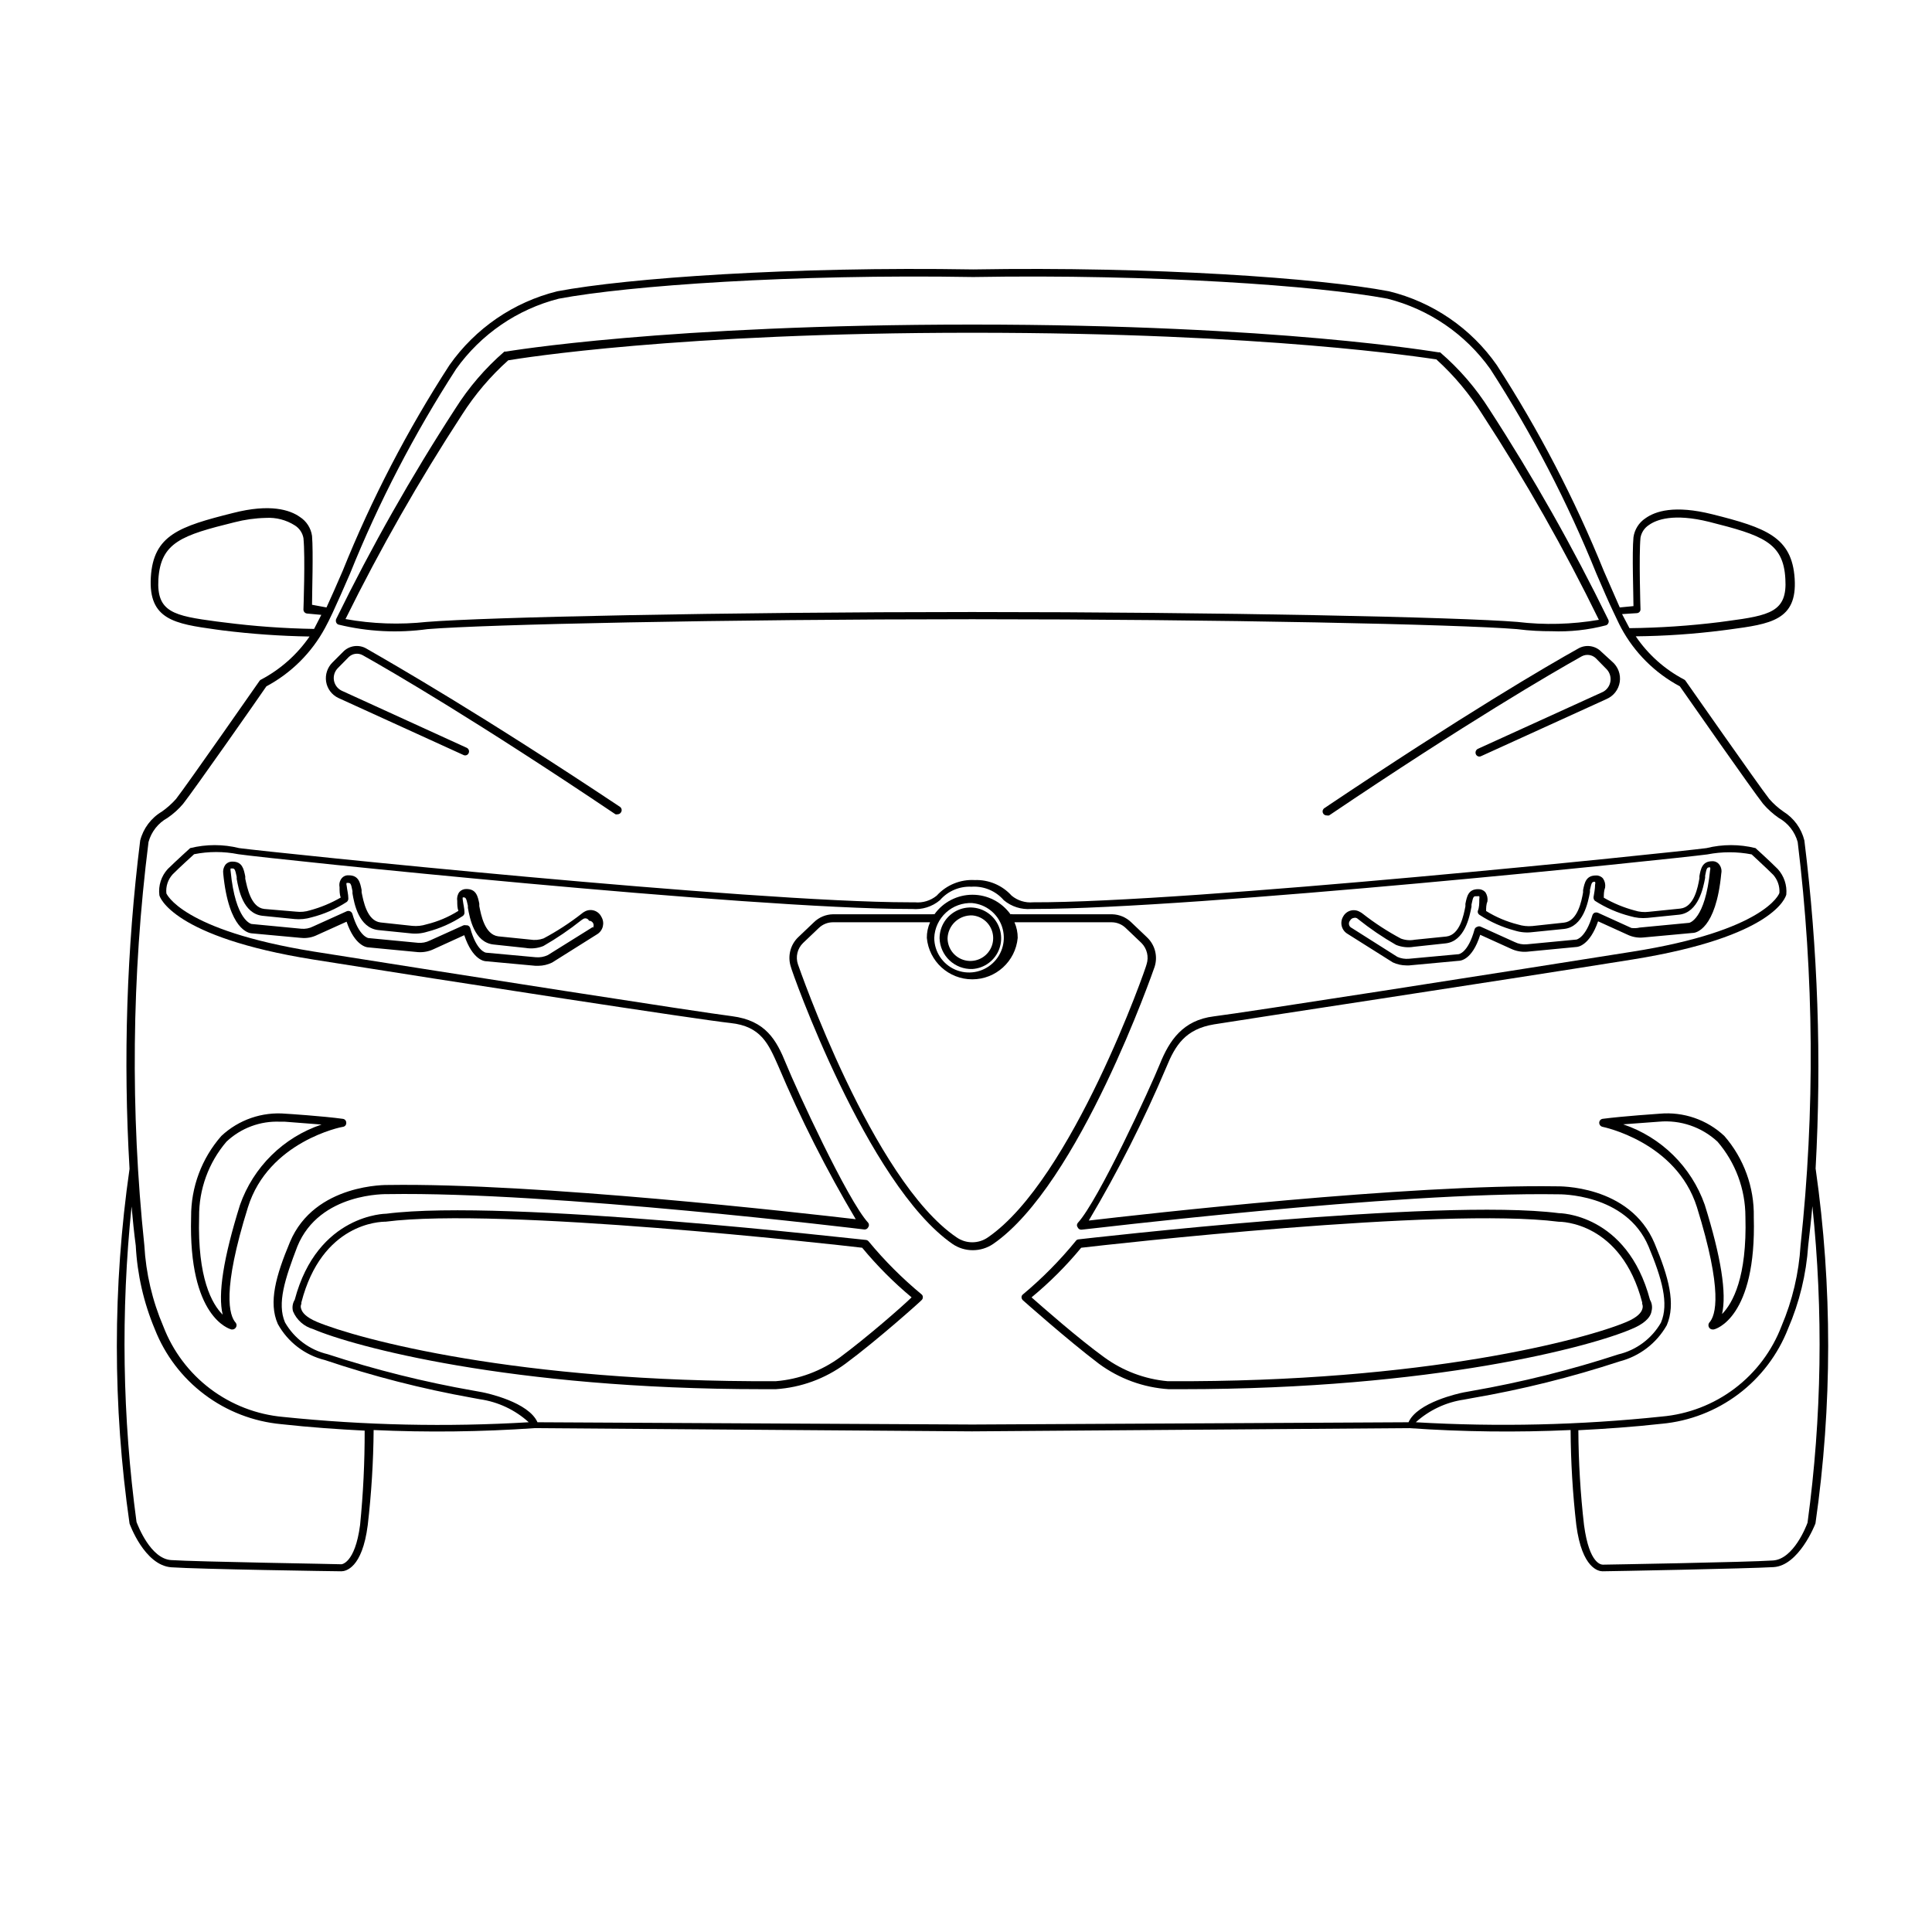 <?xml version="1.0" encoding="UTF-8"?>
<!-- Uploaded to: SVG Repo, www.svgrepo.com, Generator: SVG Repo Mixer Tools -->
<svg fill="#000000" width="800px" height="800px" version="1.1" viewBox="144 144 512 512" xmlns="http://www.w3.org/2000/svg">
 <g>
  <path d="m401.66 400.8c3.25-0.199 6.066-2.312 7.172-5.371 1.105-3.062 0.289-6.484-2.078-8.715-2.371-2.234-5.836-2.844-8.824-1.555-2.988 1.285-4.93 4.227-4.934 7.481 0.066 2.231 1.016 4.344 2.641 5.875s3.793 2.352 6.023 2.285zm0-14.207c2.391 0.199 4.434 1.793 5.215 4.059 0.777 2.269 0.145 4.781-1.617 6.406-1.762 1.629-4.316 2.059-6.516 1.102-2.199-0.957-3.621-3.125-3.629-5.519 0.062-1.672 0.789-3.25 2.019-4.383 1.23-1.133 2.859-1.734 4.527-1.664z"/>
  <path d="m205.33 496.33h0.25c0.367-0.008 0.707-0.199 0.906-0.504 0.277-0.375 0.277-0.887 0-1.262-1.762-1.914-3.727-8.414 3.223-30.633 5.441-17.434 24.836-21.312 25.191-21.312v0.004c0.539-0.078 0.918-0.57 0.859-1.109 0-0.52-0.391-0.953-0.906-1.008-5.039-0.707-14.863-1.359-15.113-1.359h-0.004c-6.273-0.555-12.484 1.59-17.078 5.894-5.207 5.934-8.059 13.57-8.012 21.461-0.754 26.754 10.23 29.676 10.684 29.828zm-1.309-49.777h-0.004c3.84-3.621 8.984-5.531 14.258-5.289h1.211l9.723 0.754c-10.105 3.391-18.082 11.254-21.613 21.312-4.383 14.008-5.894 23.629-4.586 29.07-2.82-2.82-6.699-9.621-6.246-25.895v-0.004c-0.074-7.309 2.504-14.395 7.254-19.949z"/>
  <path d="m374.25 473.05c-0.176-0.254-0.449-0.418-0.754-0.453-0.957 0-95.32-11.035-127.11-6.953 0 0-18.238 0-24.285 22.824h-0.004c-0.559 0.902-0.719 1.996-0.453 3.023 0.965 2.309 2.934 4.051 5.344 4.734 10.527 4.535 52.094 15.922 119 15.922h3.629c6.668-0.438 13.066-2.781 18.441-6.754 8.465-6.246 20.152-16.727 20.152-16.828 0.234-0.199 0.363-0.496 0.352-0.805 0.012-0.293-0.121-0.574-0.352-0.754-5.082-4.203-9.754-8.875-13.957-13.957zm-7.609 30.633c-4.981 3.648-10.875 5.844-17.027 6.348-68.57 0.352-110.84-11.234-121.62-15.719-2.973-1.258-3.879-2.519-4.133-3.324h0.004c-0.219-0.465-0.219-1 0-1.461 0.016-0.117 0.016-0.238 0-0.355 5.441-21.109 20.906-21.41 22.32-21.41 30.531-3.93 119.05 6.047 126.3 6.902 3.949 4.777 8.336 9.176 13.098 13.148-2.621 2.57-11.941 10.68-18.945 15.871z"/>
  <path d="m298.93 385.59c-0.289 0.148-0.562 0.336-0.805 0.555-3.164 2.469-6.535 4.66-10.078 6.547-1.145 0.41-2.379 0.512-3.574 0.305l-8.414-0.855c-3.629-0.453-4.586-5.742-5.039-8.012v-0.656c-0.402-1.965-0.805-3.879-3.426-3.879-0.711-0.016-1.391 0.277-1.863 0.805-0.488 0.668-0.691 1.504-0.555 2.32 0 0.957 0 1.863 0.301 2.672v-0.004c-2.609 1.645-5.465 2.852-8.465 3.578-1.199 0.383-2.469 0.523-3.727 0.402l-8.414-0.906c-3.629-0.402-4.586-5.742-5.039-8.012v-0.605c-0.402-2.016-0.805-3.879-3.426-3.879v0.004c-0.715-0.059-1.414 0.242-1.863 0.805-0.516 0.652-0.719 1.5-0.555 2.316 0 1.008 0 1.914 0.301 2.769l0.004 0.004c-2.547 1.473-5.273 2.606-8.113 3.375-1.219 0.391-2.508 0.508-3.777 0.352l-8.363-0.707c-3.578-0.402-4.535-5.742-5.039-8.012v-0.605c-0.402-2.016-0.805-3.93-3.375-3.93v0.004c-0.738-0.035-1.449 0.281-1.914 0.855-0.465 0.66-0.664 1.469-0.555 2.269 1.461 15.113 6.902 15.82 7.457 15.871l13.148 1.211v-0.004c1.469 0.16 2.957-0.102 4.281-0.758l7.809-3.527c2.168 6.398 5.34 6.801 5.691 6.801l13.148 1.258 0.004 0.004c1.473 0.113 2.953-0.164 4.281-0.805l8.062-3.68c2.215 6.648 5.391 6.902 5.742 6.902l13.148 1.211h0.758c1.258-0.016 2.496-0.309 3.629-0.859l11.941-7.508-0.004 0.004c1.586-0.977 2.082-3.051 1.109-4.637-0.387-0.789-1.082-1.383-1.922-1.641-0.84-0.258-1.75-0.156-2.512 0.281zm2.168 4.082-11.941 7.453c-0.992 0.461-2.086 0.652-3.172 0.555l-13.199-1.211s-2.469-0.301-4.18-6.551l-0.004 0.004c-0.113-0.352-0.398-0.617-0.758-0.703h-0.301c-0.23-0.07-0.477-0.07-0.707 0l-8.918 4.031 0.004-0.004c-0.984 0.496-2.082 0.703-3.176 0.605l-13.148-1.258s-2.469-0.402-4.231-6.449h-0.004c-0.102-0.285-0.312-0.516-0.59-0.641-0.273-0.125-0.59-0.129-0.871-0.016l-8.918 4.031h0.004c-0.98 0.504-2.082 0.715-3.176 0.605l-13.148-1.258s-4.281-0.754-5.543-14.008c-0.055-0.234-0.055-0.473 0-0.707h0.301c0.707 0 0.855 0 1.309 2.215v0.555c0.504 2.769 1.664 9.168 6.801 9.773l8.465 0.855 0.004 0.004c1.543 0.152 3.102-0.004 4.582-0.453 3.312-0.836 6.461-2.215 9.32-4.082 0.301-0.242 0.453-0.625 0.406-1.008 0-1.008-0.301-2.066-0.453-3.375h-0.004c-0.078-0.211-0.078-0.445 0-0.656h0.25c0.754 0 0.906 0 1.309 2.168v0.605c0.453 2.719 1.664 9.117 6.801 9.723l8.414 0.855h0.004c1.539 0.199 3.106 0.062 4.586-0.402 3.352-0.863 6.535-2.273 9.422-4.18 0.328-0.227 0.504-0.613 0.453-1.008 0-0.957-0.301-2.016-0.453-3.273v-0.004c-0.047-0.215-0.047-0.438 0-0.652 0.754 0 0.906 0 1.359 2.215v0.555c0.504 2.769 1.664 9.168 6.801 9.723l8.465 0.906c1.594 0.277 3.234 0.105 4.734-0.504 3.527-2.027 6.894-4.316 10.078-6.852l0.453-0.301c0.262-0.176 0.586-0.227 0.887-0.141 0.301 0.09 0.551 0.305 0.676 0.594 0.457-0.008 0.883 0.242 1.094 0.645 0.215 0.406 0.18 0.898-0.086 1.27z"/>
  <path d="m241.15 315.91c-2.027-1.215-4.625-0.859-6.25 0.855l-2.82 2.82c-1.32 1.32-1.938 3.191-1.66 5.039 0.293 1.887 1.5 3.508 3.223 4.332l33.152 15.113c0.25 0.137 0.547 0.16 0.816 0.062 0.27-0.094 0.484-0.301 0.594-0.566 0.117-0.258 0.125-0.555 0.02-0.82-0.105-0.266-0.312-0.477-0.574-0.59l-33.102-15.113c-1.098-0.531-1.867-1.566-2.059-2.773-0.191-1.203 0.223-2.426 1.102-3.273l2.82-2.871c0.984-0.957 2.477-1.16 3.68-0.504 7.91 4.434 30.23 17.434 67.008 42.168 0.199 0.047 0.402 0.047 0.602 0 0.352-0.012 0.676-0.203 0.859-0.504 0.328-0.473 0.215-1.121-0.254-1.461-36.777-24.484-59.449-37.48-67.156-41.914z"/>
  <path d="m593.71 463.93c6.902 22.219 5.039 28.719 3.223 30.633v-0.004c-0.246 0.383-0.246 0.879 0 1.262 0.199 0.305 0.539 0.496 0.906 0.504h0.25c0.504 0 11.438-3.074 10.68-29.824l0.004-0.004c0.145-7.875-2.637-15.52-7.809-21.461-4.606-4.32-10.84-6.465-17.129-5.894 0 0-9.773 0.656-15.113 1.359h-0.004c-0.504 0.074-0.887 0.496-0.906 1.008-0.012 0.527 0.344 0.988 0.859 1.109 0 0 19.547 3.879 25.039 21.312zm-10.078-22.672c5.688-0.516 11.328 1.406 15.52 5.289 4.769 5.535 7.394 12.594 7.402 19.898 0.453 16.07-3.375 22.922-6.195 25.797 1.258-5.441-0.25-15.113-4.586-28.969-3.543-10.047-11.516-17.906-21.613-21.312z"/>
  <path d="m555.17 311.28c4.856 0.199 9.711-0.328 14.41-1.562 0.301-0.086 0.543-0.312 0.652-0.605 0.129-0.27 0.129-0.582 0-0.855-9.371-19.211-19.902-37.836-31.535-55.77-3.574-5.66-7.973-10.754-13.051-15.117h-0.402c-0.402 0-42.02-7.356-123.54-7.356-81.516 0-123.23 7.106-123.63 7.156h-0.406c-5.051 4.371-9.43 9.465-12.996 15.113-11.645 17.938-22.191 36.562-31.59 55.773-0.098 0.273-0.098 0.578 0 0.855 0.102 0.281 0.324 0.504 0.605 0.605 7.727 1.891 15.746 2.301 23.629 1.207 15.418-1.258 78.492-2.621 144.34-2.621s128.93 1.359 144.34 2.621c3.481 0.453 6.551 0.555 9.172 0.555zm-298.05-2.469c-7.188 0.781-14.449 0.527-21.562-0.754 9.211-18.652 19.523-36.734 30.883-54.16 3.406-5.34 7.527-10.188 12.242-14.41 3.375-0.555 44.738-7.305 122.98-7.305 78.242 0 119.61 6.602 122.98 7.055 4.734 4.301 8.855 9.234 12.242 14.66 11.383 17.469 21.68 35.625 30.832 54.359-7.137 1.227-14.418 1.414-21.613 0.555-15.469-1.258-78.594-2.621-144.49-2.621s-129.02 1.363-144.49 2.621z"/>
  <path d="m447.96 392.39-4.18-3.981c-1.355-1.312-3.152-2.066-5.039-2.117h-26.398c-0.18-0.066-0.379-0.066-0.555 0-2.328-3.246-6.082-5.176-10.078-5.176-3.996 0-7.75 1.93-10.074 5.176-0.184-0.047-0.375-0.047-0.555 0h-26.352c-1.887 0.039-3.688 0.797-5.035 2.117l-4.18 3.981h-0.004c-2.094 2.035-2.836 5.09-1.914 7.859 0 0.555 20.152 57.688 42.824 73.406 1.586 1.09 3.465 1.668 5.391 1.66 1.922 0 3.801-0.578 5.391-1.66 22.824-15.719 42.57-72.852 42.773-73.406 0.91-2.789 0.125-5.852-2.016-7.859zm-46.301-9.07v0.004c3.633 0.336 6.723 2.785 7.883 6.242 1.164 3.457 0.176 7.277-2.516 9.738-2.691 2.461-6.578 3.106-9.922 1.645-3.34-1.465-5.504-4.758-5.519-8.406 0.102-2.562 1.227-4.977 3.117-6.707 1.891-1.73 4.398-2.637 6.957-2.512zm46.199 16.223c0 0.555-19.75 57.031-42.02 72.348h0.004c-2.508 1.77-5.856 1.77-8.363 0-22.27-15.113-41.816-71.793-42.02-72.348v0.004c-0.672-1.988-0.141-4.184 1.359-5.644l4.18-3.981h0.004c1-0.965 2.336-1.508 3.727-1.512h25.746c-0.574 1.301-0.867 2.711-0.855 4.133 0.57 6.223 5.789 10.988 12.039 10.988s11.473-4.766 12.043-10.988c0.008-1.422-0.285-2.832-0.859-4.133h25.746c1.391 0.004 2.727 0.547 3.731 1.512l4.18 3.981c1.469 1.48 1.996 3.656 1.359 5.644z"/>
  <path d="m576.33 496.23c3.074-1.258 5.039-2.871 5.34-4.734 0.277-1.023 0.133-2.113-0.402-3.023-6.098-22.977-24.133-22.977-24.184-22.977-31.941-4.082-126.36 6.852-127.31 6.953-0.293 0.035-0.551 0.203-0.707 0.453-4.191 5.133-8.867 9.859-13.953 14.109-0.246 0.172-0.395 0.453-0.402 0.754 0.012 0.305 0.137 0.59 0.352 0.805 0 0 11.891 10.578 20.152 16.828 5.391 3.977 11.809 6.32 18.488 6.754h3.477c67.008 0 108.62-11.387 119.15-15.922zm-139.71 7.457c-6.953-5.039-16.324-13.301-19.246-15.871 4.793-3.953 9.195-8.359 13.152-13.148 7.254-0.855 95.723-10.832 126.46-6.902 0.707 0 16.625 0 22.219 21.41h-0.004c-0.016 0.117-0.016 0.238 0 0.355 0.188 0.469 0.188 0.992 0 1.461-0.25 0.805-1.16 2.066-4.133 3.324-10.578 4.484-53.051 16.07-121.62 15.719h0.004c-6.082-0.547-11.898-2.742-16.828-6.348z"/>
  <path d="m625.15 453.75c1.602-29.031 0.605-58.152-2.973-87.008-0.777-3.176-2.769-5.926-5.543-7.656-1.398-0.961-2.668-2.098-3.777-3.375-3.023-3.879-21.965-31.035-22.168-31.285v-0.004c-0.098-0.152-0.238-0.277-0.402-0.352-5.144-2.699-9.539-6.629-12.797-11.438 7.664-0.078 15.316-0.598 22.922-1.562l1.914-0.25c10.832-1.461 17.984-2.418 17.281-13.453-0.707-11.035-7.559-13.504-21.816-17.078-10.078-2.519-15.113-0.805-17.734 1.059-1.73 1.148-2.883 2.981-3.172 5.039-0.402 4.281 0 15.113 0 18.238l-3.629 0.352-4.231-9.672c-7.711-19.043-17.207-37.312-28.363-54.562-6.832-9.77-16.988-16.719-28.566-19.551-18.59-3.527-62.422-6.602-110.18-5.793-47.812-0.805-91.645 2.266-110.23 5.793-11.566 2.863-21.707 9.805-28.566 19.551-11.164 17.238-20.645 35.508-28.312 54.562-1.613 3.727-3.023 6.953-4.281 9.672l-3.832-0.707c0-3.324 0.352-13.957 0-18.238-0.285-2.066-1.465-3.91-3.223-5.035-2.621-1.863-7.859-3.578-17.684-1.059-14.258 3.578-21.16 5.844-21.816 17.078s6.398 12.293 17.23 13.805l1.863 0.25c7.625 0.949 15.293 1.484 22.973 1.613-3.285 4.769-7.676 8.676-12.797 11.387-0.188 0.059-0.348 0.184-0.453 0.352 0 0-19.094 27.406-22.117 31.285v0.004c-1.121 1.266-2.391 2.398-3.777 3.375-2.852 1.691-4.918 4.445-5.742 7.656-3.586 28.859-4.527 57.98-2.82 87.008-4.488 31.176-4.488 62.836 0 94.012 0 0 3.93 11.082 11.082 11.586 7.152 0.504 43.527 1.059 45.039 1.059 1.109 0 5.543-0.754 7.004-12.242 0.969-8.363 1.492-16.77 1.562-25.191 14.223 0.656 28.469 0.488 42.672-0.504l115.88 0.855 115.88-0.855h0.004c14.234 0.992 28.516 1.16 42.773 0.504 0.047 8.418 0.551 16.828 1.512 25.191 1.512 11.539 5.945 12.242 6.953 12.242 1.613 0 38.691-0.707 45.344-1.109 6.648-0.402 10.934-11.133 11.082-11.586 4.473-31.16 4.492-62.797 0.051-93.961zm-47.359-147.26c0.266-0.016 0.52-0.133 0.699-0.332 0.18-0.199 0.273-0.461 0.258-0.727 0 0-0.453-14.156 0-18.941v-0.004c0.25-1.391 1.07-2.617 2.266-3.375 1.914-1.359 6.449-3.176 15.973-0.805 13.957 3.527 19.648 5.391 20.152 15.113 0.555 8.715-4.082 9.672-15.469 11.184l-1.863 0.25v0.004c-7.957 0.988-15.961 1.527-23.98 1.613l-1.965-3.727zm-376.35 2.215c-11.387-1.512-15.973-2.469-15.469-11.184 0.605-9.824 6.297-11.688 20.152-15.113h0.004c2.719-0.707 5.508-1.094 8.312-1.16 2.695-0.164 5.375 0.523 7.656 1.965 1.219 0.746 2.059 1.973 2.32 3.375 0.504 5.039 0 18.793 0 18.941v0.004c-0.004 0.547 0.41 1.004 0.957 1.059l3.777 0.352-1.914 3.727c-7.934-0.129-15.859-0.699-23.73-1.711zm37.988 239.41c-1.359 10.379-5.039 10.48-5.039 10.43s-38.594-0.656-45.039-1.109c-5.441-0.352-8.766-9.07-9.168-10.078v0.004c-3.75-27.727-4.191-55.801-1.312-83.633 0.301 3.477 0.656 6.953 1.109 10.379 0.387 7.609 2.094 15.09 5.039 22.117 2.703 6.891 7.266 12.895 13.184 17.34 5.914 4.449 12.949 7.168 20.32 7.852 7.707 0.855 15.113 1.359 22.117 1.715v-0.004c0.02 8.344-0.383 16.688-1.211 24.988zm162.23-26.602-115.22-0.602c-2.367-5.34-13.352-7.707-14.66-7.961l-2.215-0.402h-0.004c-13.129-2.301-26.074-5.531-38.742-9.676-4.762-1.125-8.848-4.172-11.285-8.414-2.168-5.039 0-11.586 3.273-20.152 5.894-14.406 23.781-13.852 23.98-13.852 43.578-0.707 125.45 9.27 126.25 9.371 0.445 0.039 0.871-0.203 1.059-0.605 0.246-0.348 0.246-0.812 0-1.16-5.492-5.945-19.195-35.77-21.766-42.117-2.57-6.348-5.391-11.488-14.359-12.645-8.211-1.008-73.051-11.133-110.84-17.129-35.266-5.691-38.996-15.418-39.047-15.418h0.008c-0.188-1.84 0.414-3.672 1.66-5.039 2.066-2.066 5.039-4.734 5.691-5.34h0.004c3.856-0.77 7.828-0.77 11.688 0 8.664 1.258 135.68 14.508 177.74 14.508h0.809c2.68 0.25 5.344-0.586 7.406-2.316 2.086-2.414 5.172-3.734 8.363-3.578 3.258-0.219 6.43 1.105 8.562 3.578 2.035 1.703 4.66 2.539 7.305 2.316h0.754c42.375 0 169.38-13.25 178.4-14.457 3.875-0.754 7.863-0.754 11.738 0 0.656 0.656 3.578 3.273 5.691 5.391h0.004c1.168 1.309 1.766 3.031 1.66 4.785 0 0.301-3.93 10.078-39.047 15.617-37.785 5.996-102.62 16.121-110.84 17.129-8.211 1.008-11.789 6.398-14.309 12.645-2.519 6.246-16.273 36.172-21.766 42.117l0.004 0.004c-0.277 0.336-0.277 0.824 0 1.16 0.18 0.414 0.609 0.664 1.059 0.602 0.805 0 82.625-10.078 126.3-9.371 0 0 17.938-0.402 23.93 13.855 3.527 8.465 5.441 15.113 3.273 20.152h0.004c-2.441 4.242-6.523 7.289-11.285 8.414-12.684 4.148-25.648 7.383-38.793 9.676l-2.215 0.402c-1.258 0.25-12.242 2.621-14.609 7.91zm117.54-0.602c3.562-3.219 8-5.305 12.746-5.996l2.168-0.402c13.254-2.277 26.32-5.527 39.094-9.727 5.293-1.363 9.801-4.816 12.496-9.57 2.469-5.691 0.504-12.797-3.223-21.715-6.602-15.668-25.797-15.113-25.945-15.113-39.348-0.605-109.78 7.406-123.99 9.07l-0.004-0.004c7.769-13.07 14.637-26.652 20.559-40.656 2.367-5.793 5.039-10.078 12.645-11.336 7.609-1.258 73.102-11.133 110.84-17.18 37.734-6.047 40.656-16.625 40.809-17.23h-0.004c0.223-2.469-0.598-4.914-2.266-6.75-2.367-2.367-5.894-5.543-5.894-5.543-4.269-1.059-8.73-1.059-13 0-8.816 1.16-137.29 14.508-178.45 14.359-2.055 0.188-4.102-0.445-5.691-1.762-2.488-2.758-6.066-4.269-9.773-4.133-3.809-0.215-7.512 1.305-10.078 4.133-1.633 1.34-3.738 1.973-5.844 1.762h-1.512c-41.867 0-168.73-13.199-177.49-14.359-4.266-1.059-8.73-1.059-12.996 0 0 0-3.527 3.176-5.945 5.543-1.711 1.867-2.523 4.387-2.219 6.902 0 0.453 3.527 11.133 40.758 17.078 37.234 5.945 102.48 15.973 110.59 16.828s10.078 5.543 12.645 11.336c5.922 14.004 12.789 27.586 20.555 40.656-14.258-1.664-84.641-9.672-123.94-9.07 0 0-19.445-0.504-25.996 15.113-3.727 8.918-5.742 16.02-3.223 21.715v0.004c2.644 4.797 7.172 8.266 12.492 9.57 12.703 4.281 25.703 7.613 38.895 9.977l2.168 0.402c4.828 0.695 9.336 2.816 12.945 6.098-21.699 1.293-43.469 0.82-65.09-1.41-7.004-0.629-13.691-3.211-19.305-7.449-5.609-4.238-9.918-9.969-12.438-16.535-2.918-6.805-4.621-14.066-5.035-21.461-3.727-35.562-3.356-71.434 1.105-106.91 0.742-2.727 2.562-5.035 5.039-6.398 1.539-1.047 2.93-2.301 4.133-3.727 2.973-3.777 20.152-28.312 22.066-31.137 6.602-3.527 12.016-8.926 15.566-15.516 0.605-1.109 1.258-2.418 1.965-3.93 1.309-2.82 2.871-6.348 4.637-10.43 7.621-18.926 17.035-37.078 28.109-54.211 6.578-9.234 16.219-15.84 27.207-18.641 18.488-3.477 62.121-6.551 109.83-5.742 47.66-0.805 91.34 2.266 109.78 5.742h-0.004c11.012 2.785 20.672 9.391 27.258 18.641 11.059 17.145 20.473 35.297 28.113 54.211 1.762 4.082 3.273 7.609 4.637 10.43 0.707 1.461 1.309 2.82 1.914 3.93h-0.004c3.551 6.59 8.965 11.988 15.57 15.516 1.965 2.82 19.094 27.355 22.066 31.137 1.215 1.414 2.602 2.664 4.133 3.727 2.473 1.367 4.289 3.676 5.035 6.398 4.34 35.492 4.594 71.363 0.758 106.91-0.449 7.356-2.152 14.582-5.039 21.363-2.508 6.57-6.812 12.305-12.426 16.547s-12.305 6.816-19.312 7.434c-21.656 2.273-43.457 2.781-65.195 1.512zm103.84 26.551c-0.352 1.008-3.727 9.723-9.168 10.078-6.398 0.453-44.637 1.109-45.039 1.109s-3.629 0-5.039-10.43l-0.004-0.004c-0.961-8.363-1.465-16.773-1.508-25.191 6.953-0.352 14.41-0.855 22.117-1.715v0.004c7.359-0.688 14.387-3.406 20.297-7.856 5.906-4.445 10.461-10.449 13.156-17.336 3.019-6.981 4.824-14.426 5.34-22.016 0.402-3.477 0.805-6.953 1.109-10.48h-0.004c2.922 27.863 2.5 55.973-1.258 83.734z"/>
  <path d="m501.11 391.48 11.992 7.559c1.117 0.52 2.34 0.797 3.574 0.805h0.754l13.047-1.211c0.352 0 3.629 0 5.793-6.902l8.113 3.68h0.004c1.332 0.641 2.809 0.922 4.281 0.805l13.098-1.258c0.402 0 3.527-0.402 5.742-6.801l7.758 3.527h0.004c1.328 0.645 2.812 0.906 4.281 0.754l13.148-1.211c0.605 0 6.047-0.805 7.457-15.77v0.004c0.176-0.836-0.027-1.703-0.551-2.371-0.441-0.578-1.141-0.902-1.867-0.855-2.621 0-3.023 2.016-3.375 3.93v0.605c-0.402 2.266-1.359 7.609-5.039 8.012l-8.363 0.855h0.004c-1.273 0.16-2.562 0.039-3.781-0.352-2.856-0.762-5.602-1.895-8.16-3.379 0-0.855 0-1.762 0.352-2.719 0.121-0.832-0.078-1.676-0.555-2.367-0.457-0.547-1.148-0.848-1.863-0.809-2.621 0-3.023 1.863-3.426 3.879v0.605c-0.402 2.266-1.41 7.609-5.039 8.012l-8.414 0.906c-1.273 0.117-2.555-0.02-3.777-0.402-2.988-0.746-5.844-1.953-8.465-3.578 0-0.805 0-1.715 0.352-2.57h0.004c0.113-0.844-0.086-1.703-0.555-2.418-0.484-0.543-1.188-0.836-1.914-0.805-2.621 0-2.973 1.914-3.375 3.879v0.656c-0.453 2.266-1.41 7.559-5.039 8.012l-8.414 0.855c-1.215 0.23-2.469 0.129-3.629-0.305-3.543-1.887-6.914-4.078-10.074-6.547-0.262-0.219-0.551-0.406-0.859-0.555-0.742-0.43-1.629-0.535-2.457-0.301-0.824 0.238-1.52 0.801-1.926 1.559-0.457 0.762-0.594 1.676-0.375 2.535 0.215 0.863 0.77 1.602 1.535 2.051zm0.707-3.578c0.207-0.367 0.582-0.613 1.004-0.652 0.184-0.055 0.375-0.055 0.555 0 0.195 0.051 0.367 0.152 0.504 0.301 3.176 2.543 6.543 4.836 10.078 6.852 1.5 0.609 3.141 0.785 4.734 0.504l8.414-0.906c5.039-0.555 6.348-7.004 6.852-9.723v-0.555c0.453-2.215 0.555-2.215 1.309-2.215l0.758-0.004c0.059 0.25 0.059 0.508 0 0.758 0 1.16 0 2.215-0.402 3.176v-0.004c-0.062 0.398 0.113 0.793 0.453 1.008 2.894 1.891 6.078 3.301 9.422 4.184 1.48 0.457 3.043 0.594 4.582 0.402l8.465-0.855c5.039-0.605 6.297-7.004 6.801-9.723v-0.605c0.453-2.168 0.605-2.168 1.359-2.168h0.004c0.082 0.246 0.082 0.512 0 0.754 0 1.211-0.25 2.266-0.402 3.273l-0.004 0.004c-0.043 0.371 0.086 0.742 0.355 1.008 2.883 1.855 6.047 3.234 9.371 4.078 1.48 0.453 3.039 0.605 4.582 0.457l8.414-0.855c5.039-0.605 6.348-7.004 6.852-9.773v-0.555c0.402-2.215 0.555-2.215 1.309-2.215l0.004-0.004c0.082 0.242 0.082 0.512 0 0.754-1.309 13.199-5.543 13.957-5.543 13.957l-13.148 1.258c-0.711 0.168-1.445 0.203-2.168 0.102l-8.867-4.031c-0.293-0.098-0.613-0.098-0.906 0-0.262 0.141-0.461 0.375-0.555 0.656-1.762 6.047-4.231 6.449-4.231 6.449l-13.148 1.258h-0.004c-1.109 0.105-2.227-0.102-3.223-0.602l-8.918-4.031c-0.312-0.172-0.691-0.172-1.008 0-0.344 0.094-0.609 0.359-0.707 0.703-1.715 6.246-4.18 6.551-4.231 6.551l-13.148 1.211c-1.051 0.098-2.109-0.074-3.074-0.504l-12.09-7.66c-0.375-0.164-0.645-0.504-0.723-0.902-0.082-0.402 0.039-0.816 0.32-1.113z"/>
  <path d="m568.42 316.77c-1.625-1.715-4.223-2.07-6.246-0.855-7.961 4.434-30.23 17.434-67.156 42.219h-0.004c-0.418 0.25-0.613 0.754-0.469 1.219 0.145 0.465 0.586 0.773 1.074 0.746 0.199 0.043 0.406 0.043 0.605 0 36.676-24.738 59.047-37.734 66.957-42.168 1.223-0.652 2.723-0.449 3.727 0.504l2.82 2.871c0.844 0.855 1.23 2.059 1.055 3.246-0.18 1.191-0.902 2.227-1.961 2.797l-33.199 15.113v0.004c-0.508 0.266-0.727 0.879-0.504 1.41 0.109 0.262 0.324 0.469 0.594 0.566 0.266 0.094 0.566 0.07 0.816-0.062l33.199-15.113v-0.004c1.871-0.793 3.203-2.496 3.519-4.504 0.316-2.008-0.422-4.035-1.957-5.367z"/>
 </g>
</svg>